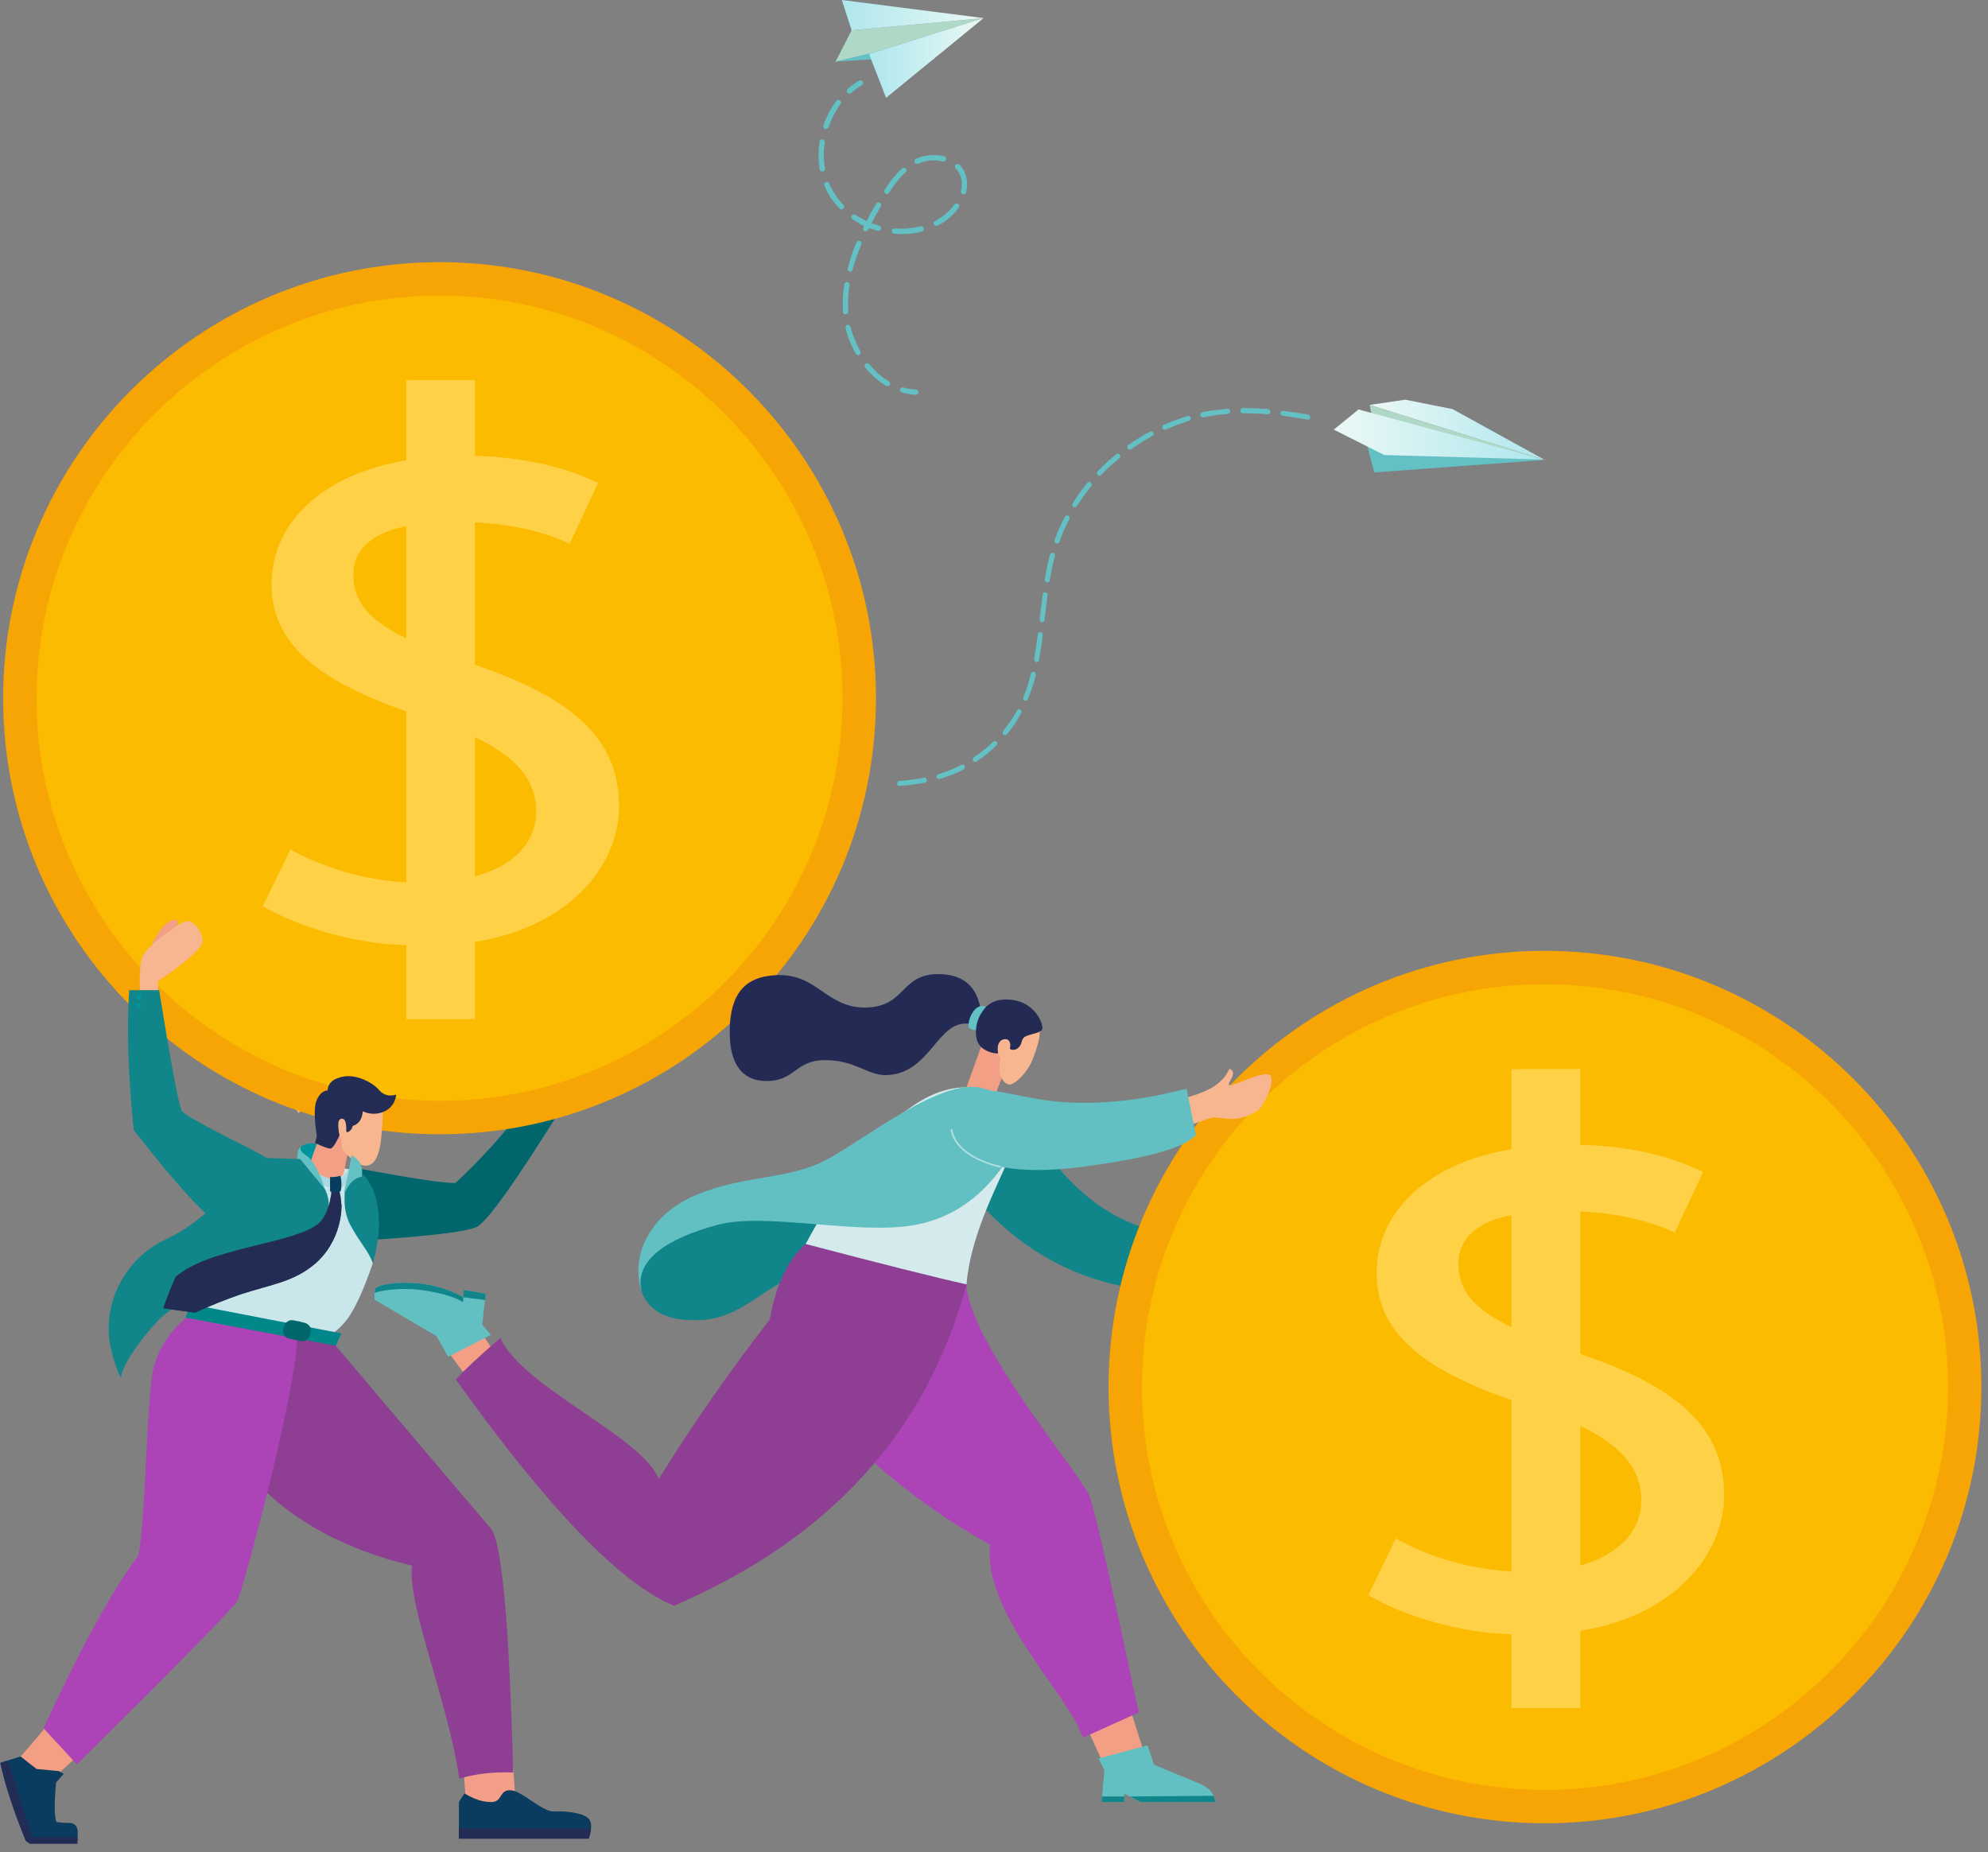 <svg version="1.2" xmlns="http://www.w3.org/2000/svg" viewBox="0 0 571 532" width="571" height="532">
	<rect x="0" y="0" width="571" height="532" fill="#808080" stroke="none"/>
	<title>Vector Smart Object-ai</title>
	<defs>
		<linearGradient id="g1" x1="282.5" y1="-0.6" x2="241.8" y2="-0.6" gradientUnits="userSpaceOnUse">
			<stop offset="0" stop-color="#ecf8f6"/>
			<stop offset="1" stop-color="#ade7ed"/>
		</linearGradient>
		<linearGradient id="g2" x1="282.5" y1="4.6" x2="249.6" y2="4.6" gradientUnits="userSpaceOnUse">
			<stop offset="0" stop-color="#ecf8f6"/>
			<stop offset="1" stop-color="#ade7ed"/>
		</linearGradient>
		<linearGradient id="g3" x1="393.4" y1="114.2" x2="443.7" y2="114.2" gradientUnits="userSpaceOnUse">
			<stop offset="0" stop-color="#ecf8f6"/>
			<stop offset="1" stop-color="#ade7ed"/>
		</linearGradient>
		<linearGradient id="g4" x1="383.1" y1="117.1" x2="443.4" y2="117.1" gradientUnits="userSpaceOnUse">
			<stop offset="0" stop-color="#ecf8f6"/>
			<stop offset="1" stop-color="#ade7ed"/>
		</linearGradient>
	</defs>
	<style>
		.s0 { fill: #f7b690 } 
		.s1 { fill: #00666b } 
		.s2 { fill: #10858a } 
		.s3 { fill: #fbbb00 } 
		.s4 { fill: #ffd147 } 
		.s5 { fill: #f6a505 } 
		.s6 { fill: #f39e88 } 
		.s7 { fill: #8e3f93 } 
		.s8 { fill: #0a3c5f } 
		.s9 { fill: #232c54 } 
		.s10 { fill: #f39f85 } 
		.s11 { fill: #c9e6eb } 
		.s12 { fill: #00878a } 
		.s13 { fill: #00959c } 
		.s14 { fill: #aad9e1 } 
		.s15 { fill: #63c0c3 } 
		.s16 { fill: #ac44b7 } 
		.s17 { fill: #00666c } 
		.s18 { fill: #afd8c7 } 
		.s19 { fill: #63c0c4 } 
		.s20 { fill: url(#g1) } 
		.s21 { fill: url(#g2) } 
		.s22 { fill: url(#g3) } 
		.s23 { fill: url(#g4) } 
		.s24 { fill: #62c0c3 } 
		.s25 { fill: #232a53 } 
		.s26 { fill: #d4eaec } 
		.s27 { fill: #ffffff } 
	</style>
	<g id="Ñëîé 1">
		<g id="&lt;Group&gt;">
			<path id="&lt;Path&gt;" class="s0" d="m83.4 316.6q4.8-11.5 10.1-17.8q6 3.9-2.6 15l-5.1 5.9z" />
		</g>
		<path id="&lt;Path&gt;" class="s1" d="m103 335.6q22.2 4.2 27.8 4.2c6.8-6.3 11.7-11.9 14.8-15.6q3-3.7 8.3-11.2l8 4.3q-20.6 33.1-25 35.1q-4.4 2.1-32.7 3.9z" />
		<g id="&lt;Group&gt;">
			<path id="&lt;Path&gt;" class="s0" d="m325.1 355.1q11.1 3.4 18.7 3.8q7.6 0.3 11.3-3.4q1.3 1.1 0.1 2.4c-1.2 1.2-1.6 0.9-2.1 2c-0.4 1.1 10.7-0.1 12.5 1.8c1.8 2-5.2 8.4-7.6 8.8c-2.4 0.4-5.5 0.4-7.9-0.7c-2.4-1-3.8-2.3-5.4-2.7c-1.6-0.4-14.8-0.7-27.6-1.9q0.6-8.9 8-10.1z" />
		</g>
		<g id="&lt;Group&gt;">
			<path id="&lt;Path&gt;" class="s2" d="m306.3 338q13.8 14.8 31.9 16.7q0 9.7-1.6 16.3c-39.3-0.9-57.9-28-63.2-36c-5.4-8-4.3-16.2 1.2-19.5c13.2-7.9 17.8 7.7 31.7 22.5z" />
		</g>
		<g id="&lt;Group&gt;">
			<path id="&lt;Path&gt;" class="s3" d="m126.3 80.1c66.6 0 120.5 53.9 120.5 120.5c0 66.5-53.9 120.4-120.5 120.4c-66.6 0-120.6-53.9-120.6-120.4c0-66.6 54-120.5 120.6-120.5z" />
			<g id="&lt;Group&gt;">
				<g id="&lt;Group&gt;">
					<path id="&lt;Compound Path&gt;" class="s4" d="m117.4 292.7v-21.2c-15.9-0.2-32.3-5.6-41.9-11.2l7.9-16.3c9.9 5.4 22.8 9.6 38.1 9.6c19.4 0 32.5-7.8 32.5-20.5c0-12.3-10.6-19.9-30.9-26.6c-27.9-9-45.1-19.3-45.1-38.7c0-18.6 16.1-32.6 41.3-36v-22.6h16.9v21.7c16.4 0.5 27.7 4 35.6 7.8l-8.2 17.5c-5.7-2.7-15.6-6.3-33.1-6.3c-21 0-29 6.3-29 15.2c0 11.6 10.1 17.5 33.9 25.5c28.2 9.4 42.4 21 42.4 40.9c0 17.7-15 35.5-43.2 39.3v21.9z" />
				</g>
				<path id="&lt;Path&gt;" class="s4" d="m136.4 292.7h-19.7v-183.5h19.7z" />
			</g>
			<g id="&lt;Group&gt;">
				<g id="&lt;Group&gt;">
					<path id="&lt;Compound Path&gt;" fill-rule="evenodd" class="s5" d="m126.3 325.8c-69.1 0-125.4-56.2-125.4-125.2c0-69.1 56.3-125.3 125.4-125.3c69.1 0 125.3 56.2 125.3 125.3c0 69-56.2 125.2-125.3 125.2zm0-240.9c-63.8 0-115.8 51.9-115.8 115.7c0 63.7 52 115.6 115.8 115.6c63.8 0 115.7-51.9 115.7-115.6c0-63.8-51.9-115.7-115.7-115.7z" />
				</g>
			</g>
		</g>
		<g id="&lt;Group&gt;">
			<g id="&lt;Group&gt;">
				<g id="&lt;Group&gt;">
					<path id="&lt;Path&gt;" class="s6" d="m146.7 497.9l1.5 21.3h-14.3l-1.6-24.4z" />
				</g>
				<g id="&lt;Group&gt;">
					<path id="&lt;Path&gt;" class="s7" d="m96.4 386.5q39.8 47 44.5 52.4q4.8 5.4 6.5 70.2q-8.8-0.3-15.5 1.8c-3.1-22-15.2-50.6-13.5-61.2c-40.5-9.4-67.8-38.8-52.5-70.5q19.4 3 30.5 7.3z" />
				</g>
				<g id="&lt;Group&gt;">
					<path id="&lt;Path&gt;" class="s8" d="m131.8 528.1v-10.5l1.6-2.5q4.1 2.5 7.6 2.5c3.5 0 2.2-3.4 5.5-3.4c3.3 0 9.3 6.3 12.6 6.1c3.3-0.2 8.5 0.4 10 2.1q1.4 1.6 0 5.7z" />
				</g>
				<g id="&lt;Group&gt;">
					<path id="&lt;Path&gt;" class="s9" d="m169.7 525.2q-0.1 1.5-0.6 2.9h-37.3v-2.9z" />
				</g>
				<g id="&lt;Group&gt;">
					<g id="&lt;Group&gt;">
						<g id="&lt;Group&gt;">
							<path id="&lt;Path&gt;" class="s10" d="m43.1 272.4q3.3-7.2 6.4-8.1q3-0.9 0.1 4.3z" />
						</g>
						<g id="&lt;Group&gt;">
							<path id="&lt;Path&gt;" class="s0" d="m40.2 285.3q-0.3-8.4 0.8-10.8c1.1-2.5 10.4-9.6 12.5-9.9c2-0.3 4.6 2.8 4.7 5.7q0 2.8-12.8 11.5v3.1z" />
						</g>
						<g id="&lt;Group&gt;">
							<path id="&lt;Path&gt;" class="s11" d="m107.1 362.8q-4.4 12.8-8.1 17c-3.6 4.3-6.8 4.7-6.9 4.8q-0.2 0-38-6.6l11.9-28.4l9.7-16.2l10.4-0.5l16.2 3.4z" />
						</g>
						<path id="&lt;Path&gt;" class="s12" d="m54.7 374.6l43.4 8.4l-1.7 3.5l-43.1-8z" />
						<path id="&lt;Path&gt;" class="s13" d="m89 333.9q-2.3-1.4-3-4.1q1.8-2.2 6.7-0.9z" />
						<g id="&lt;Group&gt;">
							<path id="&lt;Path&gt;" class="s10" d="m25.5 501.5l-9.7 8.8l-7.7 0.3l-3.2-4.9q7.9-9 7.9-9.4z" />
						</g>
						<g id="&lt;Group&gt;">
							<path id="&lt;Path&gt;" class="s8" d="m0.1 506.3l5.8-1.8l4.6 3.6l6.4 0.6l1.4 0.8l-2.2 2.5q-0.8 9 0.1 11.3q1.5 0.3 4 0.3q2.7 0.3 2 4.5q-2.5 0-13.6 0l-1.2-0.8q-5.3-12.3-7.3-21z" />
						</g>
						<g id="&lt;Group&gt;">
							<path id="&lt;Path&gt;" class="s9" d="m9.3 527.7h13q0.1 0.8-0.1 1.9q-2.5 0-13.6 0l-1.2-0.8q-5.3-13-7.3-22.3l2.2-0.7z" />
						</g>
						<g id="&lt;Group&gt;">
							<path id="&lt;Path&gt;" class="s10" d="m98.3 323.3l2.4 3.5q-1.6 8.4-1.9 10c-0.4 1.5-2.8 2.5-4.3 2.4c-1.5-0.2-5.8-1.6-5.8-3.1q0-1.5 2.7-8.6z" />
						</g>
						<g id="&lt;Group&gt;">
							<path id="&lt;Path&gt;" class="s14" d="m101.2 335.5l-1.2 4.2q-1.3 1.3-2.5 1.5c-1.3 0.1-1.2 0.3-2.4 0q-1.3-0.3-3-1.2l-0.7-2.8l3.6 1.5q0.9 0.2 2.2-0.1q1.3-0.3 3-2.9z" />
						</g>
						<g id="&lt;Group&gt;">
							<path id="&lt;Path&gt;" class="s15" d="m89.4 333.2q2.6 3.7 3.9 8.3q-2.8-3.4-5.7-3c-2.1-2.1-3.1-7.8-1.2-9.1c-0.6 1.7 2 2.4 3 3.8z" />
						</g>
						<g id="&lt;Group&gt;">
							<path id="&lt;Path&gt;" class="s9" d="m97.4 341.9c1.7 5.2 0.2 14.8-6.7 20.9c-6.4 5.5-12.6 6-21.7 9q-6.1 2.1-13 5.2l-9.1-1.2q1-3.3 3.5-9c9.5-8.5 33.9-9.5 41-15.3q3.4-2.7 3.8-9.6q1.2 0.1 2.2 0z" />
						</g>
						<g id="&lt;Group&gt;">
							<path id="&lt;Path&gt;" class="s2" d="m103.4 336.7c3.4 2 8 11.1 3.7 26.1c-1.5-3.9-3.8-5.9-6.5-11q-1.9-3.6-1.6-8.8q-0.2-4.3 4.4-6.3z" />
						</g>
						<g id="&lt;Group&gt;">
							<path id="&lt;Path&gt;" class="s2" d="m93.3 341.5q3.2 6.3-2.6 12.9c-10.7 12.2-36.7 15.3-45.8 25.4q-9.1 10.2-10.2 15.9q-1.6-3.1-2.7-7.7c-3.2-13.2 3.7-26.6 16-32.2c10.1-4.7 18.3-14.1 22.4-19.8q3-2.8 6-3.4l9.8 0.3z" />
						</g>
						<g id="&lt;Group&gt;">
							<path id="&lt;Path&gt;" class="s16" d="m85.4 384.5c-0.7 16.4-14.9 69.6-17.2 75.3q-2.5 3.8-46.1 47l-9.6-10.4q16.3-35.2 27.2-49.5c2.4-11.4 2.2-47.7 4.8-55.5q2.7-7.8 9-12.9z" />
						</g>
						<g id="&lt;Group&gt;">
							<path id="&lt;Path&gt;" class="s2" d="m78.5 334.7c1.4 2.6 1.3 5.8-0.1 8.4c-3 5.6-9.5 9.1-13.5 9.1q-4.8 0.1-26.5-27.6q-2.4-23.7-1.3-40.2q4.1 0 8.6 0q5.2 32.2 6.5 34.6c1.3 2.3 22.2 11.8 24.8 13.9c0.6 0.5 1.1 1.1 1.5 1.8z" />
						</g>
						<g id="&lt;Group&gt;">
							<g id="&lt;Group&gt;">
								<path id="&lt;Path&gt;" class="s0" d="m98.9 319.4l10.8-4.1q0.6 1.9 0 9.3c-0.5 7.4-2 10.2-4.7 10.2c-2.7 0-6.3-4-6.7-4.8q-0.3-0.8 0-4.2z" />
							</g>
						</g>
						<g id="&lt;Group&gt;">
							<path id="&lt;Path&gt;" class="s9" d="m98.2 324.6q-2.3 5.3-3.3 5.3q-1 0-4.4-1.6l0.5-2q-1.2-7.8 0-10.4q1.2-2.6 3.1-2.7q0.1-2.6 3.1-3.6c4.5-1.7 9.8 1.3 11.7 3.5q1.9 2.2 4.9 1.3c-0.5 4.9-5.8 6.6-9.6 4.8q-0.3 3.4-2.9 4.2q-0.2 0.9-0.8 1.4c-0.6 0.5-0.7 0.5-1.5 0z" />
						</g>
						<g id="&lt;Group&gt;">
							<path id="&lt;Path&gt;" class="s0" d="m98.4 327.5c-1 0-1.5-4.4-1.1-5.5c0.4-1 1.6-0.9 1.9 0.2q0.4 1.1 0.2 3.8q0 1.5-1 1.5z" />
						</g>
						<g id="&lt;Group&gt;">
							<path id="&lt;Path&gt;" class="s8" d="m97.7 337.7c0.3 0.3 0.6 3.2 0.1 4.5q-1.4 0.6-3 0v-4.1q2 0 2.9-0.4z" />
						</g>
						<g id="&lt;Group&gt;">
							<path id="&lt;Path&gt;" class="s15" d="m103.9 338c-2.5 0.3-4.5 3.1-4.9 5c0.1-3 1-5 1.3-7.4c0.1-0.9 0.4-2.3 0.7-3.7c0.9 0.4 3.6 1.9 2.9 6.1z" />
						</g>
						<g id="&lt;Group&gt;">
							<path id="&lt;Path&gt;" class="s9" d="m98.1 345.9c0.1 5.2-2 12.1-7.4 16.9c-6.4 5.5-12.6 6-21.7 9q-6.1 2.1-13 5.2l-9.1-1.2q1-3.3 3.5-9c9.5-8.5 33.9-9.5 41-15.3c2.2-1.8 3.2-5.4 3.6-7.7q1.6 1 3.1 2.1z" />
						</g>
						<path id="&lt;Path&gt;" class="s17" d="m84.1 379.2c1.3 0.2 2.6 0.5 3.6 0.8c1.2 0.4 1.9 1.6 1.5 2.8l-0.3 0.9c-0.3 1-1.4 1.7-2.5 1.5l-3.3-0.7c-1.3-0.2-2.1-1.6-1.7-2.8l0.3-1c0.3-1 1.4-1.6 2.4-1.5z" />
					</g>
					<path id="&lt;Path&gt;" class="s13" d="m39.8 287.1c-0.4 0-0.7-0.4-0.7-0.8c0-0.4 0.3-0.8 0.7-0.8c0.5 0 0.8 0.4 0.8 0.8c0 0.4-0.3 0.8-0.8 0.8z" />
					<path id="&lt;Path&gt;" class="s13" d="m39.8 289.6c-0.4 0-0.7-0.4-0.7-0.8c0-0.4 0.3-0.8 0.7-0.8c0.5 0 0.8 0.4 0.8 0.8c0 0.4-0.3 0.8-0.8 0.8z" />
				</g>
			</g>
		</g>
		<g id="&lt;Group&gt;">
			<g id="&lt;Group&gt;">
				<path id="&lt;Path&gt;" class="s18" d="m282.5 5.2l-32.9 10.3l-9.6 2.2l4.6-9z" />
				<path id="&lt;Path&gt;" class="s19" d="m252.4 14.7l3.9 2l-16.3 1z" />
				<path id="&lt;Path&gt;" class="s20" d="m244.6 8.7l-2.8-8.7l40.7 5.2z" />
				<path id="&lt;Path&gt;" class="s21" d="m254.5 28.1l-4.9-12.6l32.9-10.3z" />
			</g>
			<g id="&lt;Group&gt;">
				<g id="&lt;Group&gt;">
					<path id="&lt;Path&gt;" class="s19" d="m243.6 26.8q-0.1-0.1-0.2-0.2c-0.3-0.3-0.2-0.8 0.1-1.1q1.5-1.3 3.2-2.3c0.4-0.2 0.8-0.1 1.1 0.2c0.2 0.4 0.1 0.9-0.3 1.1q-1.6 0.9-3 2.2c-0.2 0.2-0.6 0.2-0.9 0.1z" />
				</g>
				<g id="&lt;Group&gt;">
					<g id="&lt;Group&gt;">
						<path id="&lt;Compound Path&gt;" class="s19" d="m254.6 110.8q-0.1 0-0.1 0c-2.2-1.3-4.2-3.1-6-5.2c-0.3-0.3-0.2-0.8 0.1-1.1c0.3-0.3 0.8-0.2 1.1 0.1c1.6 2 3.5 3.7 5.6 4.9c0.4 0.2 0.5 0.7 0.3 1c-0.2 0.4-0.7 0.5-1 0.3zm-8.5-8.9q-0.2-0.1-0.3-0.3c-1.3-2.3-2.3-4.7-2.9-7.3c-0.1-0.4 0.1-0.9 0.5-1c0.4-0.1 0.8 0.2 0.9 0.6c0.6 2.4 1.6 4.8 2.8 7c0.2 0.4 0.1 0.8-0.3 1c-0.2 0.2-0.5 0.2-0.7 0zm-3.6-11.7c-0.2-0.1-0.4-0.4-0.4-0.6v-0.4c-0.1-2.4 0-5 0.4-7.5c0-0.4 0.4-0.7 0.9-0.7c0.4 0.1 0.7 0.5 0.6 0.9c-0.4 2.5-0.5 4.9-0.4 7.2v0.4c0.1 0.4-0.2 0.7-0.7 0.8q-0.2 0-0.4-0.1zm1.3-12.3c-0.3-0.1-0.4-0.5-0.3-0.8c0.6-2.4 1.4-4.9 2.5-7.5c0.2-0.4 0.6-0.5 1-0.4c0.4 0.2 0.6 0.6 0.4 1c-1 2.5-1.9 4.9-2.5 7.2c-0.1 0.5-0.5 0.7-0.9 0.6q-0.1 0-0.2-0.1zm4.5-11.5c-0.4-0.2-0.5-0.7-0.3-1q0.1-0.3 0.2-0.5q-1.8-0.8-3.3-1.9c-0.4-0.2-0.5-0.7-0.3-1.1c0.3-0.3 0.8-0.4 1.1-0.2q1.5 1 3.2 1.8c0.8-1.6 1.7-3.2 2.8-5c0.2-0.4 0.6-0.5 1-0.3c0.4 0.2 0.5 0.7 0.3 1.1c-1 1.7-1.9 3.3-2.7 4.8q1.1 0.4 2.2 0.7c0.4 0.1 0.7 0.6 0.5 1c-0.1 0.4-0.5 0.6-0.9 0.5q-1.3-0.4-2.5-0.8q-0.1 0.3-0.3 0.5c-0.2 0.4-0.6 0.6-1 0.4q0 0 0 0zm-6.9-6.3q-0.1-0.1-0.2-0.2q-1.8-1.8-3.1-3.9q-0.7-1.3-1.3-2.7c-0.2-0.4 0-0.9 0.4-1c0.4-0.2 0.8 0 1 0.4q0.5 1.3 1.3 2.5q1.1 2 2.8 3.7c0.3 0.3 0.3 0.7-0.1 1c-0.2 0.3-0.5 0.3-0.8 0.2zm15.1 7c-0.2-0.2-0.4-0.5-0.4-0.8c0-0.4 0.4-0.7 0.8-0.7c2.6 0.2 5.1 0 7.5-0.6c0.4-0.1 0.8 0.2 0.9 0.6c0.1 0.4-0.1 0.8-0.6 0.9c-2.5 0.7-5.2 0.9-7.9 0.6q-0.1 0-0.3 0zm-20.6-17.9c-0.3-0.1-0.4-0.3-0.5-0.6c-0.4-2.5-0.4-5.2 0-7.9c0-0.4 0.4-0.7 0.8-0.7c0.5 0.1 0.8 0.5 0.7 0.9c-0.4 2.5-0.4 5.1 0.1 7.5c0 0.4-0.2 0.8-0.7 0.9q-0.2 0-0.4-0.1zm32.7 15.6q-0.3-0.1-0.4-0.3c-0.2-0.4 0-0.8 0.4-1q0.8-0.5 1.6-1c1.5-1 2.9-2.3 3.9-3.7c0.3-0.4 0.8-0.5 1.1-0.2c0.4 0.2 0.4 0.7 0.2 1c-1.2 1.7-2.7 3.1-4.3 4.2q-0.9 0.6-1.9 1c-0.2 0.1-0.4 0.1-0.6 0zm-14.2-9.2q-0.1 0-0.1 0c-0.3-0.3-0.4-0.7-0.2-1.1c1.7-2.7 3.3-4.6 5-6.1c0.3-0.3 0.8-0.3 1.1 0c0.3 0.3 0.2 0.8-0.1 1.1c-1.6 1.4-3.1 3.3-4.7 5.8c-0.2 0.4-0.7 0.5-1 0.3zm-17.5-18.6c-0.4-0.2-0.5-0.6-0.4-1q0.6-1.7 1.4-3.3q1-2 2.3-3.7c0.3-0.3 0.8-0.4 1.1-0.1c0.3 0.2 0.4 0.7 0.1 1q-1.2 1.7-2.1 3.5q-0.8 1.5-1.3 3.1c-0.2 0.4-0.6 0.7-1 0.5q-0.1 0-0.1 0zm39.5 18.7c-0.3-0.1-0.5-0.5-0.4-0.8q0.7-2.8-0.5-5.1q-0.4-0.8-1-1.4c-0.3-0.3-0.3-0.8 0-1.1c0.3-0.3 0.8-0.3 1.1 0q0.8 0.8 1.3 1.8c0.9 1.8 1.1 3.9 0.6 6.1c-0.1 0.4-0.5 0.7-0.9 0.6q-0.1 0-0.2-0.1zm-13.3-8.7q-0.2-0.1-0.4-0.3c-0.1-0.4 0-0.9 0.4-1.1c2.5-1.1 5.5-1.4 8.1-0.7c0.4 0.1 0.7 0.5 0.5 0.9c-0.1 0.4-0.5 0.7-0.9 0.6c-2.3-0.6-4.9-0.4-7 0.6c-0.3 0.1-0.5 0.1-0.7 0z" />
					</g>
				</g>
				<g id="&lt;Group&gt;">
					<path id="&lt;Path&gt;" class="s19" d="m258.9 112.7c-0.3-0.2-0.5-0.5-0.4-0.9c0.1-0.4 0.5-0.6 1-0.5q1.7 0.5 3.6 0.6c0.4 0 0.7 0.4 0.7 0.8c0 0.4-0.4 0.7-0.8 0.7q-2-0.1-4-0.7q0 0-0.1 0z" />
				</g>
			</g>
		</g>
		<g id="&lt;Group&gt;">
			<g id="&lt;Group&gt;">
				<path id="&lt;Path&gt;" class="s22" d="m393.4 116.3l10.2-1.5l13.6 2.7l26.5 14.6z" />
				<path id="&lt;Path&gt;" class="s18" d="m443.7 132.1l-49.7-12.7l-0.6-3.1" />
				<path id="&lt;Path&gt;" class="s19" d="m443.6 132.1l-48.9 3.6l-2-7.7l-0.1-0.1z" />
				<path id="&lt;Path&gt;" class="s23" d="m383.1 123.4l7.1-5.8l53.2 14.4l-45.8-1.3z" />
			</g>
			<g id="&lt;Group&gt;">
				<path id="&lt;Path&gt;" class="s19" d="m271.3 221.8q2.5-0.9 4.8-2.1c0.3-0.2 0.8 0 1 0.3c0.1 0.4 0 0.8-0.3 1q-2.5 1.3-5 2.1q-0.9 0.4-1.9 0.6c-0.2 0.1-0.4 0.1-0.6-0.1q-0.2-0.1-0.3-0.3c-0.1-0.4 0.1-0.8 0.5-0.9q0.9-0.3 1.8-0.6z" />
				<path id="&lt;Path&gt;" class="s19" d="m368.6 118c2.2 0.3 4.6 0.6 7.2 1.1c0.3 0.1 0.6 0.5 0.5 0.9c0 0.4-0.4 0.6-0.8 0.5c-2.6-0.4-4.9-0.8-7.1-1.1q-0.2 0-0.3-0.1c-0.2-0.2-0.4-0.4-0.3-0.7c0-0.4 0.4-0.7 0.8-0.6z" />
				<path id="&lt;Path&gt;" class="s19" d="m356.5 118.5c-0.1-0.1-0.3-0.3-0.3-0.5c0-0.4 0.4-0.8 0.8-0.8c2.3 0 4.7 0.1 7.2 0.3c0.4 0.1 0.7 0.4 0.7 0.8c0 0.4-0.4 0.7-0.8 0.7c-2.4-0.2-4.9-0.3-7.1-0.3q-0.3 0-0.5-0.2z" />
				<path id="&lt;Path&gt;" class="s19" d="m285.2 213.1c0.3-0.3 0.8-0.3 1.1 0c0.2 0.3 0.2 0.7-0.1 1c-1.7 1.7-3.6 3.3-5.7 4.6c-0.2 0.2-0.5 0.2-0.8 0q-0.1 0-0.2-0.2c-0.2-0.3-0.1-0.7 0.2-1c2-1.3 3.9-2.8 5.5-4.4z" />
				<path id="&lt;Path&gt;" class="s19" d="m288.2 211c-0.3-0.3-0.3-0.7-0.1-1q0.6-0.8 1.2-1.6q1.6-2.1 2.8-4.3c0.2-0.4 0.6-0.5 1-0.3c0.3 0.2 0.4 0.6 0.2 1q-1.2 2.3-2.8 4.5q-0.6 0.8-1.3 1.6c-0.2 0.3-0.6 0.3-1 0.1q0 0 0 0z" />
				<path id="&lt;Path&gt;" class="s19" d="m294.3 201.2q-0.1 0-0.2-0.1c-0.2-0.2-0.3-0.5-0.2-0.8c0.9-2.1 1.6-4.3 2.2-6.8c0.1-0.4 0.5-0.6 0.9-0.5c0.4 0.1 0.6 0.5 0.5 0.9c-0.6 2.5-1.4 4.8-2.3 6.9c-0.1 0.4-0.5 0.6-0.9 0.4z" />
				<path id="&lt;Path&gt;" class="s19" d="m313.4 139.6q-0.9 1.1-1.7 2.3q-1.3 1.7-2.4 3.5c-0.2 0.3-0.7 0.4-1 0.2q0 0-0.1 0c-0.3-0.2-0.3-0.6-0.1-1q1.1-1.8 2.4-3.6q0.9-1.2 1.8-2.3c0.3-0.3 0.7-0.4 1-0.1c0.3 0.3 0.4 0.7 0.1 1z" />
				<path id="&lt;Path&gt;" class="s19" d="m307.1 149.1c-1.1 2.1-2 4.3-2.8 6.5c-0.1 0.4-0.6 0.6-0.9 0.5q-0.1-0.1-0.2-0.1c-0.3-0.2-0.4-0.6-0.3-0.9c0.8-2.2 1.8-4.5 3-6.7c0.2-0.3 0.6-0.5 0.9-0.3c0.4 0.2 0.5 0.6 0.3 1z" />
				<path id="&lt;Path&gt;" class="s19" d="m321.5 131.6c-1.8 1.5-3.6 3.1-5.2 4.8c-0.3 0.3-0.7 0.3-1 0.1q0 0 0-0.1c-0.3-0.2-0.3-0.7-0.1-1c1.7-1.7 3.5-3.4 5.4-4.9c0.3-0.3 0.8-0.3 1 0.1c0.3 0.3 0.2 0.7-0.1 1z" />
				<path id="&lt;Path&gt;" class="s19" d="m334.8 123.4c-0.2 0.1-0.5 0-0.7-0.1q-0.2-0.1-0.2-0.3c-0.2-0.4 0-0.8 0.3-1c2.3-0.9 4.6-1.8 6.9-2.5c0.4-0.1 0.8 0.1 0.9 0.5c0.1 0.4-0.1 0.8-0.5 0.9c-2.3 0.7-4.5 1.5-6.7 2.5z" />
				<path id="&lt;Path&gt;" class="s19" d="m299.2 178.7q-0.2 0-0.3-0.1c-0.2-0.2-0.3-0.4-0.3-0.7l0.1-0.9q0.4-3.1 0.8-6.3c0-0.3 0.4-0.6 0.8-0.6c0.4 0.1 0.6 0.4 0.6 0.8q-0.4 3.2-0.8 6.3l-0.1 0.9c0 0.4-0.4 0.7-0.8 0.6z" />
				<path id="&lt;Path&gt;" class="s19" d="m324.9 129c-0.3 0.2-0.6 0.2-0.8 0q-0.1-0.1-0.2-0.2c-0.2-0.3-0.2-0.8 0.2-1c2-1.4 4.1-2.7 6.2-3.8c0.3-0.2 0.8-0.1 1 0.3c0.2 0.3 0 0.7-0.3 0.9c-2.1 1.2-4.1 2.4-6.1 3.8z" />
				<path id="&lt;Path&gt;" class="s19" d="m298.9 181.6c0.4 0 0.7 0.4 0.6 0.8c-0.3 2.8-0.7 5.1-1.1 7.2c0 0.4-0.4 0.6-0.8 0.6q-0.2-0.1-0.3-0.2c-0.2-0.1-0.3-0.4-0.3-0.7c0.4-2 0.7-4.3 1.1-7.1c0-0.4 0.4-0.7 0.8-0.6z" />
				<path id="&lt;Path&gt;" class="s19" d="m265.4 223.4c0.4-0.1 0.8 0.2 0.8 0.6c0.1 0.3-0.1 0.7-0.5 0.8c-2.3 0.4-4.6 0.8-7.3 0.9q-0.2 0-0.5-0.1q-0.2-0.2-0.2-0.5c-0.1-0.4 0.2-0.8 0.6-0.8c2.6-0.2 4.9-0.5 7.1-0.9z" />
				<path id="&lt;Path&gt;" class="s19" d="m302.5 158.8c0.4 0.1 0.6 0.5 0.5 0.9c-0.6 2.1-1 4.4-1.5 7c0 0.4-0.4 0.6-0.8 0.6q-0.2-0.1-0.3-0.2c-0.2-0.1-0.3-0.4-0.3-0.7c0.4-2.6 0.9-4.9 1.5-7.1c0.1-0.4 0.5-0.6 0.9-0.5z" />
				<path id="&lt;Path&gt;" class="s19" d="m350.1 117.7q1.2-0.2 2.5-0.3c0.4 0 0.7 0.3 0.8 0.7c0 0.4-0.3 0.7-0.7 0.8q-1.2 0.1-2.5 0.2q-2.3 0.3-4.6 0.8q-0.3 0-0.5-0.2q-0.2-0.1-0.3-0.4c-0.1-0.4 0.2-0.8 0.5-0.9q2.4-0.5 4.8-0.7z" />
			</g>
		</g>
		<g id="&lt;Group&gt;">
			<path id="&lt;Path&gt;" class="s3" d="m443.7 277.9c66.6 0 120.6 54 120.6 120.5c0 66.6-54 120.5-120.6 120.5c-66.6 0-120.5-53.9-120.5-120.5c0-66.5 53.9-120.5 120.5-120.5z" />
			<g id="&lt;Group&gt;">
				<g id="&lt;Group&gt;">
					<path id="&lt;Compound Path&gt;" class="s4" d="m434.8 490.6v-21.2c-15.9-0.2-32.3-5.6-41.8-11.2l7.9-16.3c9.8 5.4 22.7 9.6 38 9.6c19.4 0 32.5-7.8 32.5-20.6c0-12.3-10.6-19.9-30.9-26.6c-27.8-8.9-45.1-19.2-45.1-38.6c0-18.6 16.2-32.7 41.3-36v-22.6h17v21.7c16.4 0.4 27.6 4 35.5 7.8l-8.2 17.4c-5.7-2.6-15.6-6.2-33.1-6.2c-21 0-29 6.2-29 15.2c0 11.6 10.2 17.4 33.9 25.5c28.2 9.4 42.4 21 42.4 40.9c0 17.6-15 35.5-43.2 39.3v21.9z" />
				</g>
				<path id="&lt;Path&gt;" class="s4" d="m453.9 490.6h-19.8v-183.5h19.8z" />
			</g>
			<g id="&lt;Group&gt;">
				<g id="&lt;Group&gt;">
					<path id="&lt;Compound Path&gt;" fill-rule="evenodd" class="s5" d="m443.7 523.7c-69.1 0-125.3-56.2-125.3-125.3c0-69.1 56.2-125.3 125.3-125.3c69.1 0 125.4 56.2 125.4 125.3c0 69.1-56.3 125.3-125.4 125.3zm0-241c-63.8 0-115.7 51.9-115.7 115.7c0 63.8 51.9 115.7 115.7 115.7c63.8 0 115.8-51.9 115.8-115.7c0-63.8-52-115.7-115.8-115.7z" />
				</g>
			</g>
		</g>
		<g id="&lt;Group&gt;">
			<g id="&lt;Group&gt;">
				<path id="&lt;Path&gt;" class="s10" d="m323.6 487.6l4.9 15.5l-11.5 3.7l-4.6-10.1z" />
			</g>
			<g id="&lt;Group&gt;">
				<path id="&lt;Path&gt;" class="s24" d="m316.4 517.6l0.8-9.2l-1.7-3.3l14.1-3.8l1.9 5.6l13.5 5.6q4 2 4 5.1q-3.4 0-21.4 0l-4.7-2.4v2.4z" />
			</g>
			<g id="&lt;Group&gt;">
				<path id="&lt;Path&gt;" class="s10" d="m136.9 399.5l-8.2-11.3l9.9-4.9l3 4.6z" />
			</g>
			<g id="&lt;Group&gt;">
				<path id="&lt;Path&gt;" class="s24" d="m141 383.4l-12.3 6.3l-3.3-5.9l-17.8-10.5q-0.2-2.5 0.3-3.3c0.5-0.7 5.1-2 12-1.4q7 0.6 13.2 4l0.1-2.1l6.3 1.1l-1 8.9z" />
			</g>
			<g id="&lt;Group&gt;">
				<g id="&lt;Group&gt;">
					<path id="&lt;Path&gt;" class="s2" d="m133 374q-4-2.4-12.2-3.5c-6.5-0.8-11.5 0.3-13.2 0.8c0-0.5 0.1-1 0.3-1.3c0.5-0.7 5.1-2 12-1.4q7 0.6 13.2 4z" />
					<path id="&lt;Path&gt;" class="s2" d="m139.3 373.4l-6.2-0.8l0.1-2.1l6.3 1.1z" />
				</g>
			</g>
			<g id="&lt;Group&gt;">
				<g id="&lt;Group&gt;">
					<path id="&lt;Path&gt;" class="s2" d="m324.6 516l24-0.2c0.2 0.6 0.4 1.1 0.4 1.8q-3.4 0-21.4 0z" />
					<path id="&lt;Path&gt;" class="s2" d="m322.9 517.6h-6.5l0.1-1.6h6.4z" />
				</g>
			</g>
			<g id="&lt;Group&gt;">
				<path id="&lt;Path&gt;" class="s2" d="m190.4 354l22.4-9.3l46.8-3.1q0.1 22.8-18.2 22.3c-18.4-0.6-24.8 14.1-39.3 15.2q-14.5 1-17.8-8.1q-2.7-9.1 6.1-17z" />
			</g>
			<g id="&lt;Group&gt;">
				<path id="&lt;Path&gt;" class="s25" d="m278.6 294.1c-9.5-1.5-11.1 14.4-24.1 14.7c-5.3 0.1-8.8-4.3-17.5-4.3c-8.7 0-8.5 6-16.9 6c-5.3 0-10.7-3-10.5-14.6c0.1-10.1 4.1-15.4 13.3-15.8c11.9-0.6 14.3 9.4 25.7 9.3c11.4-0.2 10-9.2 20.2-9.6q11-0.3 12.8 9.8q-1.3 0.9-3 4.5z" />
			</g>
			<g id="&lt;Group&gt;">
				<path id="&lt;Path&gt;" class="s15" d="m281 295.9q-2.7 0-2.8-1.1c-0.2-1.8 1.2-5.3 3.4-5.8q1.7-0.4 2.5 1.6z" />
			</g>
			<g id="&lt;Group&gt;">
				<path id="&lt;Path&gt;" class="s10" d="m292.3 298.5l-3.3 7.7l-3 8l-8.5-1.6l4.7-13.1z" />
			</g>
			<g id="&lt;Group&gt;">
				<path id="&lt;Path&gt;" class="s0" d="m298.3 294.4c0.8 1.4 0.3 4.6-1.4 9.1c-1.6 4.6-5.4 8-6.9 8c-1.6-0.1-2.6-2-2.9-3.7q-0.2-1.7 0.5-4.6c1.9-9 9.8-10.2 10.7-8.8z" />
			</g>
			<g id="&lt;Group&gt;">
				<path id="&lt;Path&gt;" class="s25" d="m290.8 287.2c6.8 0.9 8.8 7.1 8.6 8.2c-0.2 1.2-2.5 1.4-4.4 2.1c-1.9 0.7-1.2 1.9-2.2 3.1c-1 1.3-2.5 1.1-3 0.4q-0.6-0.7-1.1 1q-2.8 1.4-6.2-0.7c-3.3-2.1-2.4-7.9-0.5-10.5q2.6-4.4 8.8-3.6z" />
			</g>
			<g id="&lt;Group&gt;">
				<path id="&lt;Path&gt;" class="s16" d="m277.6 368.9c0.4 16.1 33 55.1 35.2 60.5q2.2 5.3 13.6 59.5l0.8 2.9l-16.1 7.3l-0.7-1.5c-4.3-11.5-28.3-34.9-26-54c-21.3-11.2-50.7-35.7-57-52.7q-6.3-17 4-33.6q29.5 7.6 46.2 11.6z" />
			</g>
			<g id="&lt;Group&gt;">
				<path id="&lt;Path&gt;" class="s7" d="m130.9 396.2q3.8-4.1 12.8-11.9c6.5 14.3 40.8 28.3 45.5 40.5q15-24.1 31.9-45.8q2.7-15.1 10.3-21.7q14 3.6 46.2 11.6q-17.1 63.6-84 92.3q-22.9-9.3-62.7-65z" />
			</g>
			<g id="&lt;Group&gt;">
				<path id="&lt;Path&gt;" class="s26" d="m281.3 312.7c10.4 1.9 10.8 11 9.4 17.1c-1.4 6.1-11.7 22.4-13.1 39.1q-13.5-3-46.2-11.6q26.6-49.1 49.9-44.6z" />
			</g>
			<g id="&lt;Group&gt;">
				<path id="&lt;Path&gt;" class="s24" d="m289.8 332.4q-10.5 16.4-26.8 19.4c-16.4 3.1-42.9-3.7-56.9 0c-14.1 3.8-24.1 10-21.8 19.2c-3.4-10.3 2.3-22.4 16.2-28c13.8-5.6 26.3-4.1 37.3-10.1c10.9-5.9 32-22.9 43.7-20.5c12.7 2.6 11.1 13.3 8.3 20z" />
			</g>
			<g id="&lt;Group&gt;">
				<path id="&lt;Path&gt;" class="s0" d="m289.1 303.3c-0.9 1.1-2 1.1-2.4-0.7c-0.7-3.6 1.4-4.3 2.3-4.1q1 0.1 1.2 1.6q-0.1 2.1-1.1 3.2z" />
			</g>
			<g id="&lt;Group&gt;">
				<path id="&lt;Path&gt;" class="s0" d="m326.6 317.7q11-1.1 17.8-3.6q6.7-2.4 8.7-7.1q1.5 0.5 0.9 2.1c-0.6 1.5-1 1.4-1 2.5c0 1.1 9.3-4 11.5-2.9c2.3 1-1.4 9.1-3.4 10.4c-2 1.2-4.7 2.3-7.2 2.3c-2.5 0-4.2-0.6-5.7-0.4c-1.6 0.3-13.2 4.8-24.9 8.5q-2.7-8 3.3-11.8z" />
			</g>
			<g id="&lt;Group&gt;">
				<path id="&lt;Path&gt;" class="s24" d="m305.8 316.6q16.3 1 35-3.9l2.7 13.3q-5 5.6-33.1 9.2c-32.7 4.2-39.2-7.9-37-15.6c3.3-11.9 16.1-4 32.4-3z" />
			</g>
			<g id="&lt;Group&gt;" style="opacity: .5">
				<path id="&lt;Path&gt;" class="s27" d="m287.4 335.4c-0.2-0.1-13-2.5-14.4-11l0.5-0.1c1.3 8.2 13.8 10.6 14 10.6z" />
			</g>
		</g>
	</g>
</svg>